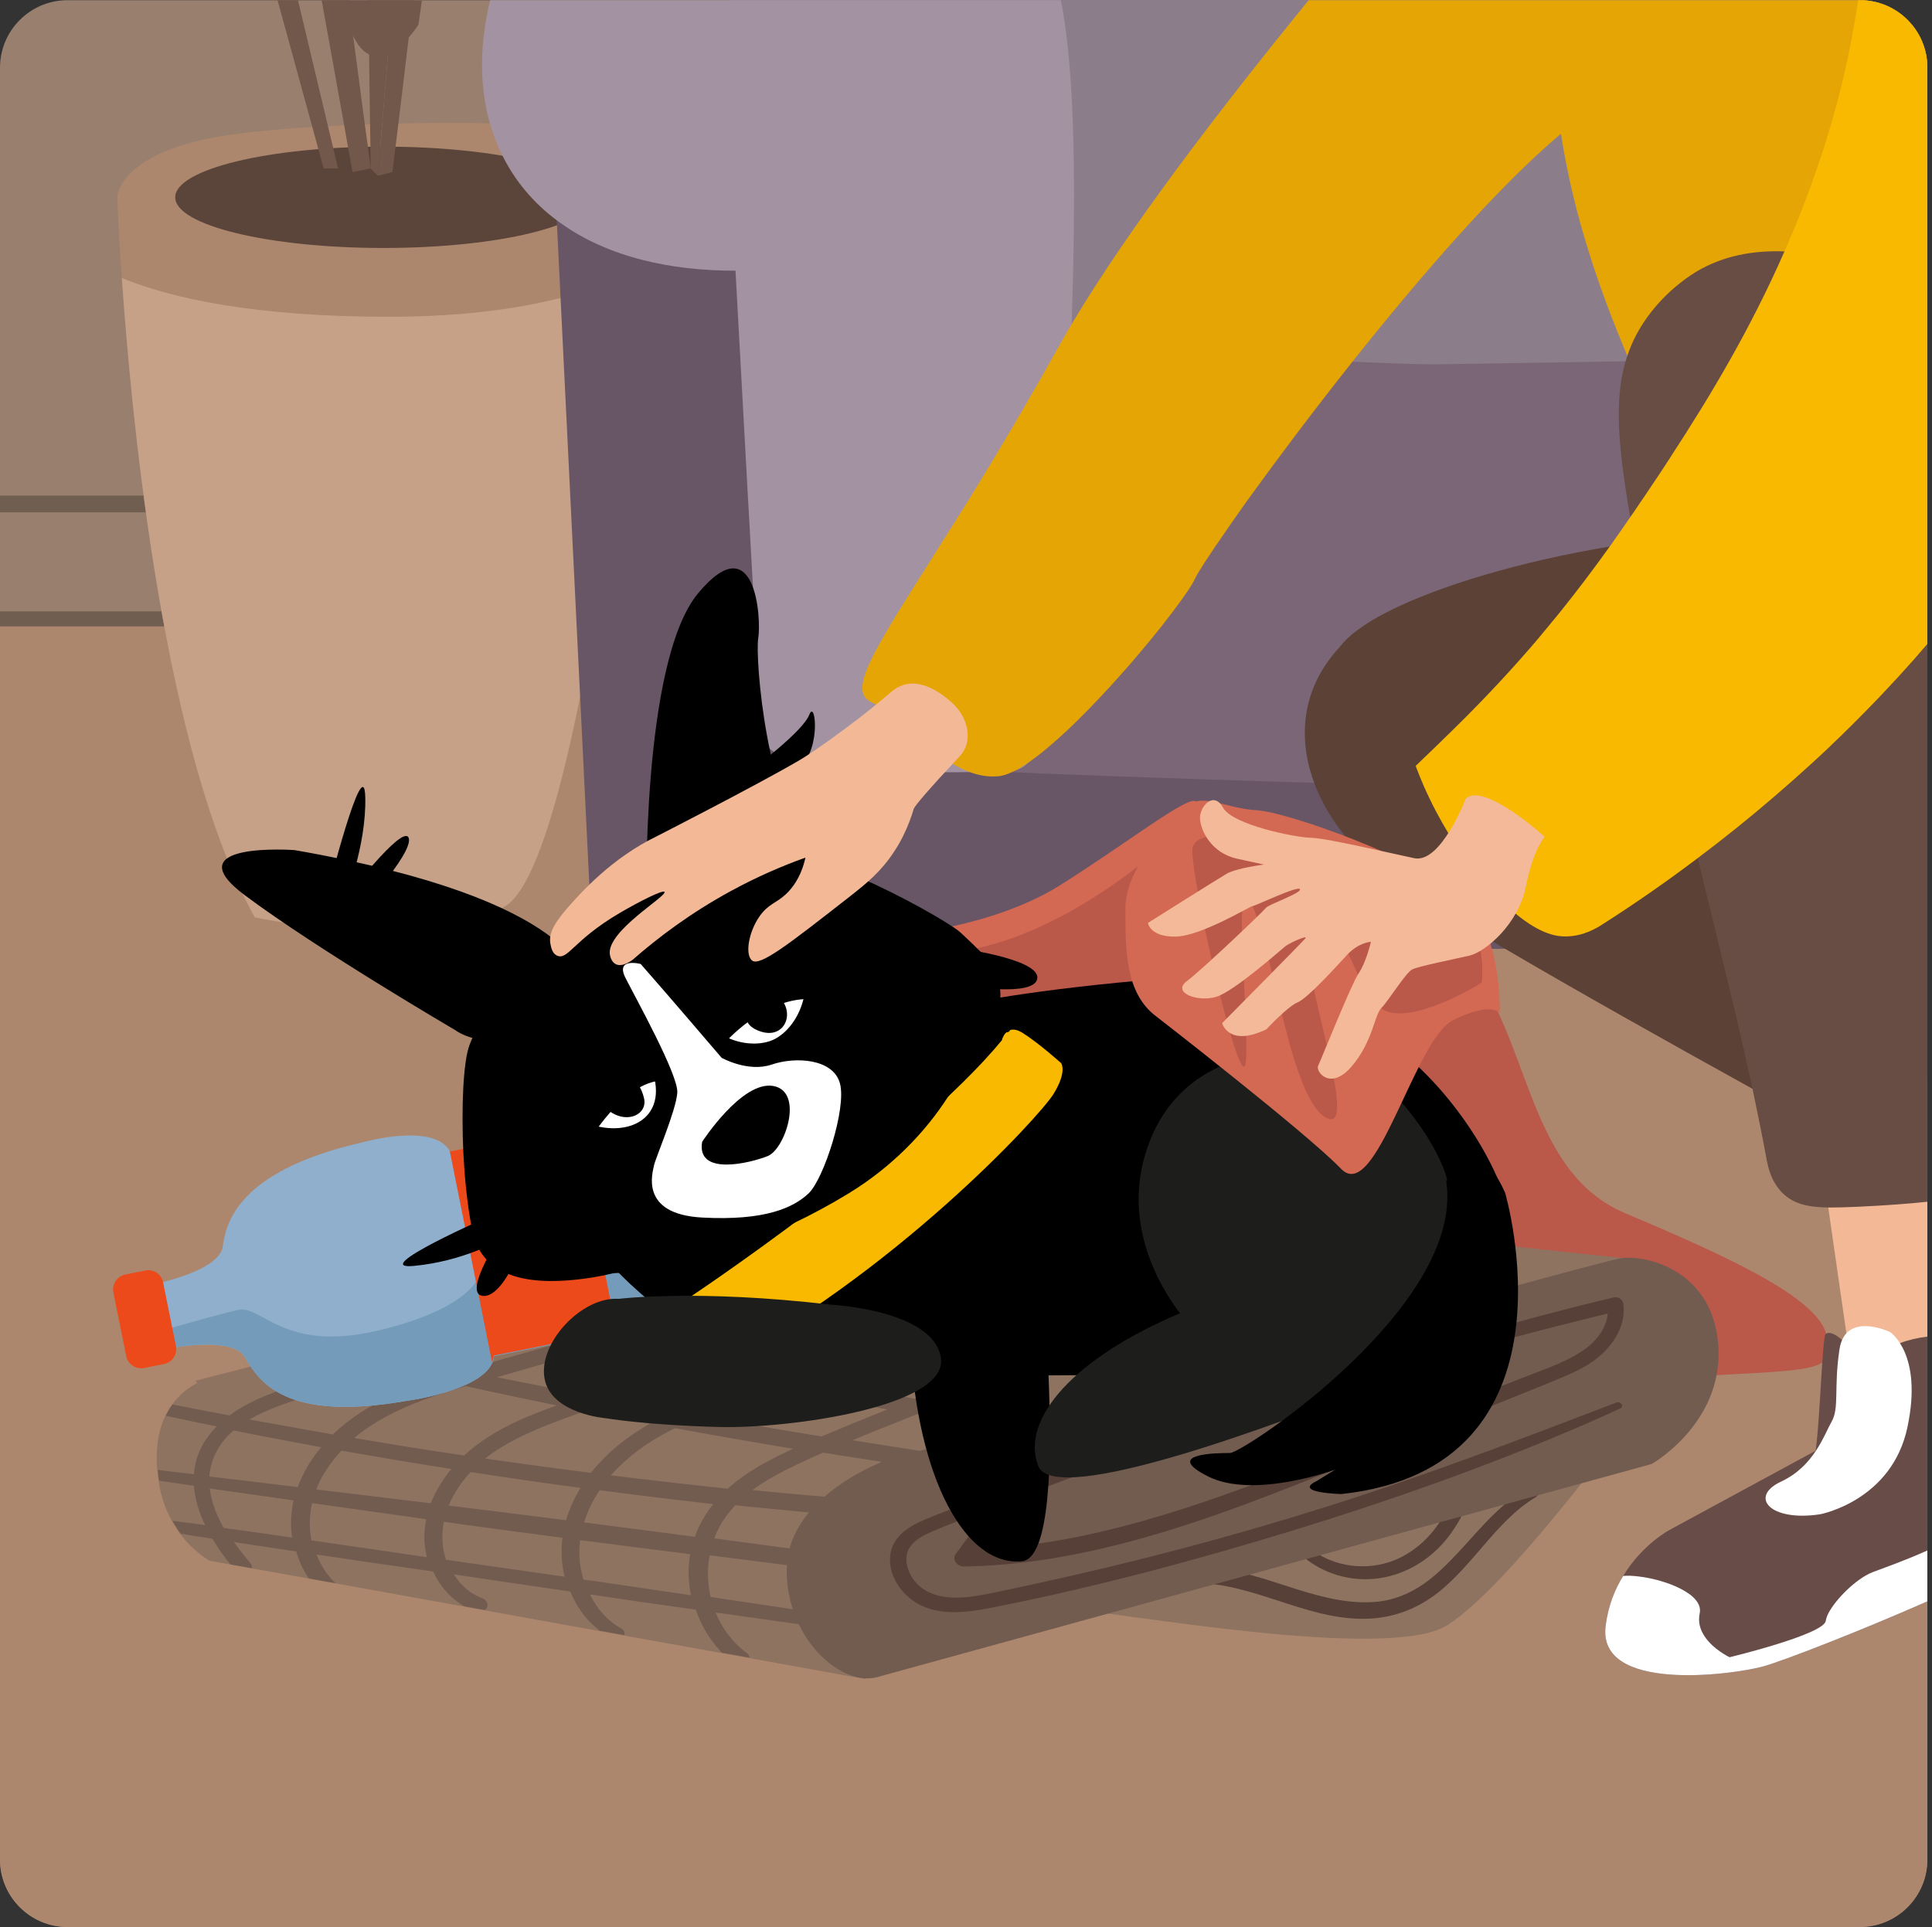 <svg fill="none" height="414" viewBox="0 0 415 414" width="415" xmlns="http://www.w3.org/2000/svg"><rect x="0" y="0" width="415" height="414" fill="#333333" stroke="none"/><path d="m414 14.53v384.981c0 7.989-6.5 14.488-14.49 14.488h-385.018c-7.99 0-14.49-6.499-14.49-14.488v-384.981c0-7.989 6.5-14.489 14.49-14.489h385.018c8.031 0 14.49 6.499 14.49 14.489z" fill="#997f6d"/><path d="m414 133.917v265.595c0 7.99-6.5 14.489-14.49 14.489h-385.018c-7.99 0-14.49-6.499-14.49-14.489v-265.595z" fill="#ad876d"/><path d="m414 106.471h-413.998v28.108h413.998z" fill="#705e51"/><path d="m414 110.072h-413.998v21.278h413.998z" fill="#997f6d"/><path d="m139.479 42.39s-.539 5.754-1.532 15.027c-3.975 36.842-15.277 129.238-29.56 137.31-17.884 10.1-53.654 2.318-53.654 2.318-19.334-34.524-26.289-104.773-28.566-137.352-.745-10.68-.994-17.345-.994-17.345s.248-8.321 18.588-12.377 72.367-4.719 84.828-1.614c12.462 3.146 10.889 14.033 10.889 14.033z" fill="#ad876d"/><path d="m137.947 57.458c-3.974 36.842-15.276 129.238-29.559 137.31-17.885 10.101-53.654 2.318-53.654 2.318-19.334-34.524-26.289-104.773-28.566-137.351 10.888 4.429 28.607 8.32 57.339 8.32 26.371 0 43.428-4.802 54.44-10.597z" fill="#c6a187"/><path d="m82.347 53.277c24.694 0 44.712-4.874 44.712-10.887 0-6.013-20.018-10.887-44.712-10.887-24.694 0-44.712 4.874-44.712 10.887 0 6.013 20.018 10.887 44.712 10.887z" fill="#5b453b"/><g fill="#72584a"><path d="m72.617 36.181h-3.105l-1.118-4.098-1.284-4.719-7.493-27.321h4.388l6.458 27.114 1.118 4.678z"/><path d="m79.613 36.181-3.892.786-.952-5.299-.828-4.678-4.844-26.949h5.755l.994 7.617 2.525 19.125.662 4.761z"/><path d="m88.805.042-.994 7.948-2.236 18.587-.621 4.967-.662 5.423-3.105.786.497-6.209.414-4.885 1.242-15.068.911-11.549z"/><path d="m90.626.042c-.455 3.394-.745 5.257-.745 5.257s-.787 1.283-2.07 2.732c-1.201 1.325-2.774 2.856-4.513 3.602-1.325.58-2.691.704-4.057.041-1.201-.58-2.36-1.821-3.395-3.974-.787-1.614-1.49-3.684-2.111-6.375-.083-.373-.207-.786-.29-1.2h17.181z"/><path d="m84.251.042-.911 11.549-1.242 15.068-.414 4.885-.497 6.209-1.573-1.573-.041-4.636-.083-4.802-.207-15.11-.207-11.591z"/></g><path d="m414.002 117.192v84.779c-1.408.041-2.857.083-4.306.083-5.878.124-12.213.248-18.919.414-1.491.041-2.94.041-4.472.082-5.506.125-11.219.249-17.139.373-2.236.042-4.471.083-6.79.124-12.544.249-25.75.497-39.164.787-.911 0-1.863.041-2.815.041-.58 0-1.201.042-1.78.042-.249 0-.497 0-.745 0-7.949.165-15.981.331-23.971.455-1.242.041-2.525.041-3.767.083-.249 0-.497 0-.745 0-2.898.041-5.796.124-8.653.165-1.076 0-2.194.042-3.271.042-.993 0-1.987.041-3.022.041-.745 0-1.532.042-2.277.042-1.78.041-3.519.082-5.299.082-1.822.042-3.602.083-5.382.083-.497 0-1.035 0-1.532.042-6.085.124-12.088.206-17.926.331-35.024.662-64.335 1.2-77.666 1.407.249 7.907.456 13.412.58 15.482 1.159 15.358-10.64 23.596-21.238 22.437-10.64-1.201-15.36-18.877-15.36-18.877l-9.439-192.408 41.317-25.955s1.159 64.329 2.36 122.739l18.92-17.676 7.452.165 15.525.332 14.407.289 9.315.207 34.983.704 83.71 1.697 4.057.083 4.14.083 11.426.248 45.54.911z" fill="#685666"/><path d="m414.003 14.53v127.168l-2.856-.082-38.336-.994-17.388-.455-26.952-.704-40.323-1.035-41.027-1.076-19.541-.497-12.875-.331-18.961-.497-.456-1.531-.207-.663-.745-2.566-.455-1.532-4.927-17.138-.745-2.566-1.035-3.602-26.827-93.43-1.366-4.802-2.36-8.196h242.81c8.114.041 14.572 6.541 14.572 14.53z" fill="#8c7d8a"/><path d="m414.003 76.583v95.458c-11.136-.289-22.107-.621-32.871-.91-6.665-.166-13.248-.373-19.706-.538-19.789-.58-38.502-1.118-55.517-1.656-8.322-.249-16.229-.497-23.64-.745-35.852-1.118-60.402-2.029-64.997-2.319-.207 0-.414-.041-.538-.041-.29-.041-.58-.083-.828-.166-2.319-.827-3.271-4.098-3.395-8.858-.083-5.299.869-12.46 2.153-20.201.124-.663.248-1.366.372-2.029.042-.207.083-.414.124-.662.166-.869.29-1.697.456-2.567 1.118-6.043 2.318-12.294 3.353-18.09.166-1.076.373-2.152.538-3.187.207-1.242.373-2.443.58-3.602 1.159-7.823 1.656-14.281.455-17.551-.165-.497-.372-1.035-.496-1.532-3.519-11.508 1.449-19.746 9.604-16.848.166.083.332.124.497.207.331.124.663.29.994.455 6.789 3.394 38.502 5.547 59.367 6.499 8.197.372 14.697.58 17.388.58 1.863 0 17.388-.29 41.275-.662h.87c6.665-.124 13.91-.248 21.735-.372 12.834-.207 27.075-.414 42.227-.662z" fill="#7b6677"/><path d="m230.188 69.628c0 .372-.041.745-.041 1.118-.414 12.502-1.035 24.837-1.532 35.724-.042 1.201-.124 2.442-.166 3.602-.041 1.159-.083 2.276-.165 3.394-.29 6.872-.539 12.957-.621 17.883 0 .911-.042 1.739-.042 2.567v.662.373 1.987c-.124 9.355-1.242 15.688-2.691 19.911-1.159 3.394-2.525 5.464-3.767 6.747-1.201 1.201-2.277 1.698-3.064 1.905-.662.165-1.076.124-1.076.124s-.373.041-1.076.041c-1.449.042-4.182.166-7.825.207-1.615.042-3.353.042-5.258.042-8.28 0-18.919-.29-28.359-1.491-1.283-.165-2.442-.372-3.477-.703-3.892-1.077-6.293-2.981-7.701-5.175-.414-.621-.745-1.283-.993-1.945-2.194-5.672.414-12.254.414-12.254l-.538-9.81-.042-.663-.124-2.566-.041-.497-1.16-20.781-.207-3.601-2.649-48.268c-7.328 0-13.952-.786-19.831-2.277-6.872-1.739-12.751-4.388-17.594-7.865-.29-.207-.539-.372-.828-.58-5.175-3.85-9.108-8.569-11.799-13.992-1.118-2.194-1.988-4.512-2.691-6.913-2.277-7.948-2.277-16.931.041-26.493h122.585c3.27 16.227 3.187 43.217 2.318 69.586z" fill="#a393a2"/><path d="m186.674 205.945s37.26-2.07 54.648-20.698c17.387-18.628 26.909-9.521 42.227 0s24.343 9.852 34.735 25.831c10.391 15.979 11.219 41.23 30.677 49.509 19.458 8.28 41.027 17.594 43.304 25.956 2.236 8.403-.745 7.616-30.512 9.272-29.766 1.615-97.455 12.792-134.797-11.011-37.343-23.803-40.282-78.859-40.282-78.859z" fill="#ba584a"/><path d="m192.471 200.977s20.699-1.656 35.189-10.763 27.697-19.497 29.187-18.007c1.491 1.49 0 3.85-7.327 9.894-7.328 6.043-26.745 21.65-47.693 22.726-20.948 1.118-9.356-3.85-9.356-3.85z" fill="#d36853"/><path d="m260.118 320.156 86.609-10.638s-23.309 31.709-35.853 39.657c-12.585 7.948-70.918-2.898-82.675-3.643-11.758-.745 31.919-25.376 31.919-25.376z" fill="#8e7361"/><path d="m328.429 319.494c-8.155 4.595-13.082 12.75-19.996 18.752-3.519 3.064-7.617 5.299-12.296 5.837-5.837.662-11.716-.828-17.222-2.525-6.583-2.07-13.041-4.471-19.996-4.926-.994-.083-1.987.786-1.987 1.78 0 1.117 1.035 1.697 1.987 1.78 12.254.869 23.225 8.362 35.728 7.534 5.382-.373 10.102-2.318 14.324-5.63 3.644-2.898 6.624-6.499 9.647-9.976 3.312-3.85 6.789-7.783 11.219-10.432 1.532-.994.041-3.022-1.408-2.194z" fill="#564038"/><path d="m311.454 322.971c-.828 1.283-1.325 2.732-2.194 4.015-.828 1.242-1.739 2.443-2.774 3.477-2.029 2.07-4.43 3.768-7.121 4.802-5.713 2.236-12.627 1.449-17.512-2.276-1.118-.87-3.064.538-1.78 1.573 4.305 3.601 10.019 5.216 15.566 4.595 5.382-.621 10.392-3.312 14.076-7.327 1.035-1.118 1.946-2.319 2.774-3.602.787-1.242 1.739-2.732 2.029-4.181.331-1.656-2.112-2.525-3.064-1.076z" fill="#564038"/><path d="m357.242 286.709-163.819 53.731-7.535-.703-33.906-3.188-3.974-.372-23.516-2.236-3.85-.372-10.06-.952-15.442-4.471-3.726-1.076-4.72-1.366-21.569-6.251-.828-.828-10.805-10.639-4.057-3.974-7.038-6.913-.455-.455 25.295-6.499 4.968-1.284 26.041-6.664 5.092-1.325 24.095-6.168 5.837-1.49 20.369-5.216 4.637-1.201 18.837-4.843 6.375-1.656 6.707-1.738s5.258-.539 12.751-.994c4.761-.29 10.433-.497 16.229-.455h.083c2.649 0 5.299.083 7.907.207l2.36.248 8.735.952h.041l5.382.58 7.701.828 22.19 2.359h.041l8.405.911 27.53 2.939h.042l11.675 1.242 32.83 3.518z" fill="#8e7361"/><path d="m193.175 314.112-.248.787-2.318 8.031-1.035 3.56-2.567 8.817-.911 3.229-.29.952.083.248 2.567 9.066.704 2.525 1.159 4.098-4.513 5.299-24.964-4.512-5.961-1.077-20.949-3.767-5.257-.952-24.675-4.47-4.347-.787-27.738-5.009-5.755-1.035-12.254-2.194-4.596-.828-4.181-.745s-3.353-1.697-6.417-5.795c-.621-.828-1.201-1.739-1.78-2.774-1.283-2.318-2.36-5.133-2.857-8.569-.124-.745-.207-1.531-.29-2.318-.083-.828-.124-1.697-.124-2.608 0-3.725.704-6.706 1.822-9.024.414-.911.911-1.739 1.449-2.442 1.656-2.277 3.643-3.767 5.465-4.719 2.774-1.491 5.134-1.739 5.134-1.739l16.477 2.111 7.204.952 12.585 1.615 6.955.91 23.64 3.064 6.789.869 16.602 2.153 5.588.703 23.764 3.063z" fill="#8e7361"/><path d="m338.612 280.582c-10.888-1.739-21.817-3.105-32.705-4.637-4.844-.662-9.729-1.324-14.573-1.987 9.894-2.442 19.872-4.636 29.891-6.664l-11.675-1.242h-.042c-7.907 1.739-15.732 3.601-23.556 5.588-1.366.332-2.732.704-4.057 1.035-2.94-.372-5.838-.745-8.777-1.159-4.306-.58-8.57-1.118-12.875-1.697 7.245-2.236 14.49-4.512 21.735-6.748l-8.405-.91h-.041c-6.044 1.904-12.047 3.808-18.05 5.671-1.035.331-2.029.621-3.064.952-6.665-.869-13.289-1.697-19.955-2.567 2.236-.786 4.43-1.531 6.666-2.318 4.057-1.407 8.114-2.773 12.213-4.139l-7.701-.828c-6.085 2.111-12.171 4.263-18.257 6.375-2.65-.332-5.299-.663-7.949-.994 5.424-1.531 10.806-3.063 16.229-4.595 1.532-.414 3.022-.869 4.554-1.366l-8.735-.952c-4.678 1.325-9.398 2.732-14.076 4.057-2.112.579-4.223 1.2-6.334 1.78-.414-.042-.828-.124-1.201-.166-2.857-.372-5.672-.703-8.487-1.076 5.009-1.242 10.019-2.484 15.028-3.767 1.615-.414 3.188-.828 4.803-1.283-5.755 0-11.427.207-16.229.455-2.029.538-4.057 1.035-6.086 1.573-2.401.621-4.802 1.242-7.245 1.863-2.029-.248-4.057-.455-6.127-.704l-6.376 1.656c1.863.29 3.726.58 5.589.869-2.525.663-5.05 1.325-7.576 1.987-3.891 1.035-7.783 2.07-11.633 3.105-1.739-.373-3.478-.745-5.217-1.118l-4.636 1.201c1.614.455 3.188.869 4.802 1.325-6.293 1.738-12.544 3.477-18.795 5.257-2.112-.456-4.265-.911-6.376-1.325l-5.837 1.49c.041 0 .041.042.082.042 2.07.496 4.099.993 6.169 1.49-.662.207-1.283.372-1.946.538-6.748 1.946-13.537 3.933-20.286 5.961-2.691-.621-5.423-1.242-8.114-1.863l-5.092 1.325c2.691.704 5.382 1.407 8.114 2.07-5.879 1.78-11.716 3.56-17.553 5.381-1.739.538-3.436 1.076-5.175 1.615-1.366-.29-2.691-.539-4.057-.828-2.443-.497-4.885-1.035-7.328-1.573l-4.968 1.283c3.229.869 6.541 1.573 9.77 2.359.497.125.994.249 1.49.373-3.767 1.201-7.535 2.401-11.302 3.602-1.035.331-2.111.662-3.146.993-4.513 1.449-9.066 3.022-13.082 5.547-.497.331-1.035.663-1.49 1.035-.083.041-.166.124-.248.166-4.098-.787-8.197-1.532-12.254-2.36-.538.745-1.035 1.573-1.449 2.442 3.643.787 7.286 1.532 10.93 2.277-2.484 2.525-4.306 5.63-4.802 9.356-.041.289-.042.621-.083.91-2.567-.289-5.175-.621-7.742-.91.041.827.166 1.573.29 2.318 2.484.372 4.968.704 7.452 1.076.207 2.898 1.118 5.754 2.401 8.445-2.318-.331-4.637-.621-6.997-.911.58 1.035 1.159 1.946 1.78 2.774 2.277.372 4.513.745 6.79 1.076.662 1.076 1.325 2.111 2.029 3.105.58.828 1.159 1.614 1.822 2.401l4.595.827c.083-.331 0-.703-.248-1.034-1.201-1.449-2.443-2.981-3.602-4.595 4.471.703 8.942 1.366 13.414 2.028.58 2.07 1.49 4.016 2.691 5.796l5.755 1.034c-1.822-1.697-3.188-3.85-4.098-6.168 8.363 1.242 16.684 2.443 25.047 3.643 1.283 2.774 3.271 5.257 5.879 6.955.29.207.58.372.911.538l4.347.786c.248-.165.414-.414.496-.703.29-.911-.414-1.615-1.2-1.905-2.526-.91-4.554-2.773-5.962-5.05 8.322 1.242 16.684 2.484 25.006 3.684 1.242 3.064 3.146 5.837 5.754 7.948.207.166.373.331.58.456l5.258.952c.165-.497 0-1.035-.704-1.449-2.981-1.656-5.217-4.264-6.666-7.286 7.577 1.118 15.153 2.236 22.729 3.271 1.076 3.228 2.857 6.25 5.175 8.776.124.165.29.289.414.455l5.961 1.076c-.041-.331-.207-.662-.496-.911-3.105-2.276-5.424-5.34-6.79-8.776.414.083.828.125 1.242.166 5.672.787 11.344 1.615 17.015 2.401 5.631.787 11.344 1.821 17.016 2.194.124 0 .248 0 .372-.041 1.201-.207 1.408-2.07 0-2.36-.248-.041-.497-.124-.745-.165-4.637-1.035-9.439-1.573-14.159-2.277-4.968-.745-9.977-1.491-14.945-2.236-2.277-.331-4.554-.662-6.872-1.035-.497-2.194-.704-4.512-.497-6.747.041-.745.165-1.449.29-2.194.414.041.869.124 1.283.166 5.755.745 11.509 1.448 17.222 2.193 5.093.663 10.185 1.408 15.318 1.863 1.201.124 2.443.207 3.643.29 1.822.124 2.319-2.566.456-2.939-1.076-.207-2.112-.414-3.146-.579-4.182-.704-8.363-1.201-12.545-1.781-5.133-.703-10.267-1.366-15.359-2.069-1.946-.249-3.892-.497-5.879-.787.663-1.821 1.615-3.56 2.857-5.174.538-.663 1.076-1.325 1.656-1.946 1.739.207 3.477.373 5.258.538 6.127.621 12.254 1.201 18.381 1.697 2.732.207 5.465.456 8.197.663 3.478.248 6.914.497 10.392.621.91.041 1.863-.704 1.863-1.656 0-1.035-.953-1.573-1.863-1.656-3.105-.331-6.21-.621-9.357-.869-7.824-.704-15.649-1.283-23.432-2.029-1.904-.165-3.809-.372-5.713-.579 3.105-2.318 6.582-4.098 10.019-5.713 1.697-.786 3.394-1.573 5.133-2.318 2.857.455 5.755.952 8.611 1.366 2.567.414 5.134.787 7.701 1.201 9.232 1.407 18.505 2.69 27.779 3.767 1.821.207 2.318-2.65.455-2.94-12.751-2.069-25.543-4.015-38.253-6.043 3.146-1.325 6.293-2.608 9.48-3.85 1.532-.621 3.023-1.201 4.554-1.822 4.347.828 8.653 1.615 13 2.36 11.468 2.07 22.977 4.139 34.569 5.506 1.697.207 2.111-2.36.414-2.691-10.102-2.029-20.286-3.602-30.429-5.382-3.85-.662-7.742-1.366-11.633-2.111 6.624-2.566 13.289-5.009 19.996-7.368 7.12 1.242 14.2 2.484 21.321 3.643 11.012 1.821 22.066 3.684 33.161 5.008.869.083 1.821-.165 2.153-1.076.248-.828-.373-1.738-1.201-1.904-9.77-1.78-19.624-3.229-29.435-4.843-6.376-1.035-12.71-2.111-19.044-3.229 2.401-.828 4.761-1.615 7.162-2.401 2.318-.745 4.637-1.532 6.955-2.236 9.729 1.656 19.499 3.188 29.228 4.637 11.634 1.739 23.308 3.394 35.025 4.429 1.78.166 2.277-2.608.455-2.898-10.267-1.573-20.576-2.856-30.884-4.429-8.818-1.324-17.595-2.649-26.372-4.098 10.019-3.063 20.079-5.92 30.222-8.528l19.623 2.608c6.086.787 12.172 1.532 18.258 2.277 6.251.787 12.461 1.656 18.712 2.318 1.615.456 2.153-2.442.207-2.773zm-102.588-10.308c2.732.373 5.465.745 8.238 1.118-8.362 2.608-16.725 5.216-25.088 7.824-5.133-.994-10.226-1.987-15.318-2.981 4.803-1.656 9.605-3.311 14.407-5.009 2.319-.828 4.637-1.614 6.955-2.401 3.602.456 7.204.952 10.806 1.449zm-98.242 36.677c-4.098 2.525-7.783 5.63-10.847 9.48-7.576-.953-15.152-1.987-22.728-3.064 3.188-2.525 6.914-4.471 10.64-6.085 2.07-.911 4.181-1.697 6.292-2.484 1.532-.579 3.064-1.117 4.596-1.614 4.595.911 9.232 1.821 13.869 2.649-.58.373-1.201.745-1.822 1.118zm32.913-22.644c-6.748 2.318-13.496 4.678-20.245 6.996-5.257-1.117-10.515-2.235-15.731-3.394 3.601-1.035 7.203-2.029 10.764-3.063 3.932-1.118 7.865-2.236 11.798-3.354 4.472.953 8.943 1.905 13.414 2.815zm-6.583-4.76c5.589-1.615 11.178-3.188 16.809-4.761 3.519.828 6.996 1.615 10.515 2.36-4.719 1.614-9.439 3.27-14.117 4.885-.124.041-.248.082-.331.124-4.306-.869-8.57-1.739-12.876-2.608zm-19.499 13.785c-3.519 1.242-7.079 2.442-10.598 3.684-2.608.911-5.258 1.78-7.908 2.649-6.458-1.2-12.916-2.484-19.375-3.767 7.287-2.111 14.532-4.181 21.818-6.25 5.382 1.283 10.723 2.483 16.063 3.684zm-25.047 8.61c-1.738.621-3.477 1.283-5.175 1.987-.331.124-.662.29-1.035.414-4.926 2.07-9.729 4.719-13.662 8.362-7.866-1.159-15.732-2.401-23.598-3.767 4.223-3.56 9.315-6.085 14.614-8.072 3.064-1.159 6.21-2.153 9.315-3.064 6.541 1.449 13.041 2.815 19.54 4.14zm-22.604 13.661c-1.822 2.194-3.353 4.677-4.43 7.368-8.197-.993-16.394-1.987-24.592-2.98.455-1.201 1.035-2.401 1.739-3.519 1.076-1.78 2.277-3.353 3.643-4.802 7.825 1.366 15.732 2.691 23.639 3.933zm2.939 2.028c.373-.455.787-.952 1.201-1.366 7.866 1.2 15.732 2.36 23.598 3.395-1.325 2.152-2.401 4.512-3.105 6.954-8.404-1.076-16.808-2.111-25.212-3.146.869-2.111 2.07-4.057 3.519-5.837zm32.665-16.765c.621-.207 1.242-.414 1.821-.621 5.382-1.863 10.764-3.726 16.188-5.589 3.767.828 7.493 1.615 11.26 2.401-5.63 1.739-11.426 3.643-16.849 6.085-4.14-.745-8.28-1.49-12.42-2.276zm23.929-8.28c6.624-2.276 13.206-4.553 19.83-6.871.166-.041.332-.124.456-.166 2.939.58 5.879 1.201 8.777 1.78 1.531.29 3.063.621 4.553.911-7.244 2.277-14.531 4.512-21.776 6.789-3.933-.787-7.907-1.615-11.84-2.443zm26.703-9.231c4.761-1.656 9.522-3.311 14.283-4.926 4.719.994 9.439 1.946 14.158 2.898.166.041.332.083.456.083-1.118.331-2.277.703-3.395 1.034-3.809 1.201-7.618 2.401-11.468 3.561-4.678-.828-9.356-1.739-14.034-2.65zm26.371-16.724c2.898.414 5.838.828 8.736 1.201-6.873 2.359-13.745 4.76-20.617 7.12-3.395-.704-6.79-1.366-10.185-2.07.704-.207 1.449-.414 2.153-.621 6.665-1.863 13.289-3.725 19.913-5.63zm-37.673 2.526c6.582-1.739 13.165-3.436 19.747-5.092 3.271.497 6.583.952 9.853 1.407-2.98.828-5.92 1.697-8.859 2.525-4.057 1.159-8.115 2.319-12.172 3.436-3.187-.662-6.375-1.366-9.563-2.028.331-.083.662-.166.994-.248zm-6.79 1.821c3.064.786 6.086 1.532 9.149 2.235-5.754 1.656-11.509 3.27-17.222 4.885-3.436-.704-6.831-1.407-10.267-2.153 6.127-1.697 12.213-3.353 18.34-4.967zm-35.521 9.811c3.602-1.035 7.204-2.029 10.805-3.022 3.312.745 6.666 1.531 9.978 2.235-1.118.331-2.236.621-3.354.952-6.417 1.822-12.792 3.643-19.209 5.423-1.201-.248-2.401-.538-3.602-.786-2.111-.456-4.181-.952-6.293-1.449 3.892-1.118 7.783-2.236 11.675-3.353zm-17.14 4.967c3.147.787 6.293 1.532 9.44 2.318-6.79 1.905-13.579 3.85-20.369 5.754-.704.207-1.408.414-2.111.621-.869-.165-1.739-.331-2.567-.538-2.277-.455-4.554-.91-6.831-1.407 7.452-2.277 14.945-4.554 22.438-6.748zm-45.953 14.075c1.573-.497 3.105-.994 4.678-1.49 4.347-1.366 8.735-2.733 13.124-4.099 2.608.621 5.258 1.242 7.866 1.822.331.083.704.165 1.076.248-3.229 1.035-6.417 2.236-9.439 3.684-4.513 2.112-8.735 4.72-12.296 8.197-.538-.083-1.035-.166-1.573-.29-5.423-.952-10.888-1.946-16.353-2.939 4.016-2.318 8.528-3.726 12.917-5.133zm-3.809 30.053c0 .166.041.29.083.456-4.885-.704-9.812-1.408-14.697-2.07-1.532-2.65-2.65-5.506-3.022-8.486 6.003.869 12.006 1.697 18.009 2.566-.538 2.484-.704 5.009-.373 7.534zm1.242-10.39c-6.293-.787-12.627-1.532-18.961-2.277.29-3.891 2.194-7.327 5.216-9.894 1.076.207 2.194.414 3.271.663 5.175.993 10.309 1.987 15.525 2.939-.621.745-1.242 1.532-1.821 2.401-1.159 1.656-2.111 3.477-2.898 5.34-.083.207-.207.497-.331.828zm5.382 11.798c-.787-.125-1.615-.249-2.401-.332-.538-2.69-.455-5.381.124-8.03 6.541.91 13.082 1.862 19.665 2.773 1.573.207 3.146.456 4.678.663l.166.041c-.041.248-.083.455-.124.704-.207 1.283-.29 2.608-.248 3.932.083 1.201.248 2.36.538 3.519-7.452-1.118-14.945-2.194-22.397-3.27zm26.496 3.808c-.29-.869-.497-1.78-.621-2.649-.207-1.449-.207-2.857-.041-4.264.041-.414.124-.828.207-1.242 8.486 1.201 16.974 2.318 25.46 3.436-.124 1.076-.207 2.152-.165 3.229 0 .414 0 .869.041 1.283.083 1.283.29 2.608.621 3.85zm52.122 3.395c.042 1.407.207 2.814.497 4.222-6.417-.952-12.793-1.863-19.21-2.815-1.283-.207-2.608-.373-3.891-.538-.207-.745-.373-1.49-.538-2.236-.207-1.034-.29-2.111-.332-3.146-.041-1.035.042-2.069.166-3.104 7.866 1.035 15.773 2.028 23.639 3.022-.124.745-.248 1.531-.29 2.318-.041.704-.082 1.49-.041 2.277zm1.325-8.321c-7.121-.952-14.2-1.863-21.321-2.774l-2.443-.331c.621-2.111 1.574-4.181 2.774-6.044.166-.289.373-.579.538-.869 8.115 1.076 16.27 2.07 24.426 2.981-1.739 2.152-3.063 4.512-3.974 7.037zm7.079-10.349c-7.245-.745-14.448-1.573-21.693-2.442-1.118-.124-2.277-.29-3.395-.414 3.395-3.891 7.576-6.913 12.13-9.314.538-.29 1.077-.538 1.615-.828 7.369 1.366 14.738 2.649 22.149 3.891 1.076.207 2.194.372 3.27.538-5.009 2.277-10.019 4.885-14.076 8.569zm20.162-11.218c-5.92-.952-11.84-1.946-17.719-2.981-2.608-.455-5.217-.911-7.825-1.407 3.478-1.366 7.08-2.525 10.557-3.643 2.319-.745 4.637-1.449 6.955-2.153 7.37 1.532 14.739 2.981 22.149 4.388-4.719 1.905-9.439 3.809-14.117 5.796zm19.955-8.114c-4.016-.745-8.032-1.532-12.048-2.277-3.105-.621-6.21-1.2-9.315-1.821 7.287-2.277 14.573-4.554 21.901-6.789 6.334 1.201 12.71 2.401 19.044 3.56-6.583 2.318-13.083 4.761-19.582 7.327zm26.33-9.769c-1.077-.207-2.153-.373-3.229-.58-5.134-.911-10.267-1.863-15.401-2.815.869-.289 1.739-.538 2.608-.828 4.057-1.241 8.073-2.525 12.13-3.767 5.92 1.118 11.841 2.236 17.761 3.271-4.678 1.531-9.274 3.104-13.869 4.719zm21.072-7.038c-5.92-.993-11.84-2.069-17.76-3.187 8.652-2.691 17.264-5.381 25.916-8.072 6.831.952 13.703 1.863 20.576 2.773-9.646 2.65-19.251 5.464-28.732 8.486z" fill="#725b4f"/><path d="m189.201 360.104 165.599-45.577s15.152-8.611 14.324-24.962-15.152-20.035-20.865-19.249c-5.714.828-157.858 43.383-157.858 43.383s-20.492 7.286-21.362 22.478c-.828 15.151 11.675 26.99 20.162 23.927z" fill="#725b4f"/><path d="m347.224 301.321c-20.41 7.824-40.82 15.606-61.644 22.188-20.659 6.541-41.648 12.088-62.845 16.682-2.65.58-5.299 1.16-7.949 1.698-2.525.538-5.009 1.076-7.576 1.283-4.347.331-8.901-.414-11.344-4.346-.869-1.408-1.407-3.147-1.076-4.844.414-2.028 2.07-3.27 3.809-4.181 2.318-1.159 4.761-2.028 7.162-3.022 2.567-1.035 5.092-2.028 7.659-3.022 20.617-7.989 41.441-15.316 62.514-21.981 20.989-6.665 42.186-12.832 63.548-18.131 1.946-.497 3.933-.952 5.879-1.449-.331 3.436-2.815 6.375-5.754 8.238-4.058 2.608-8.86 4.098-13.331 5.878-9.895 3.932-19.789 7.865-29.643 11.798-18.629 7.451-37.259 15.233-56.759 20.16-9.48 2.401-19.168 4.056-28.938 4.553.538-.704 1.035-1.366 1.573-2.07.621-.828.124-2.028-.745-2.483-.994-.497-2.153-.207-2.815.662-1.242 1.614-2.443 3.27-3.643 4.926-.953 1.242.455 2.732 1.738 2.691 20.659-.331 40.531-6.044 59.782-13.123 9.77-3.601 19.375-7.534 29.021-11.425 10.184-4.098 20.327-8.196 30.512-12.336 2.773-1.118 5.589-2.235 8.362-3.394 2.443-.994 4.844-2.07 7.038-3.519 4.099-2.774 7.576-7.327 6.955-12.543-.124-1.076-1.117-1.697-2.152-1.449-11.096 2.608-22.108 5.671-33.079 8.735-10.971 3.063-21.942 6.333-32.83 9.728-21.652 6.789-43.097 14.24-64.294 22.353-5.382 2.07-10.764 4.14-16.146 6.251-4.098 1.615-8.694 3.767-9.025 8.776-.29 4.057 2.567 8.031 5.962 9.935 4.678 2.649 10.515 1.904 15.566.911 21.859-4.264 43.47-10.059 64.749-16.559 21.445-6.581 42.601-14.074 63.176-22.974 2.484-1.076 4.927-2.194 7.37-3.312.993-.497.082-1.614-.787-1.283z" fill="#564038"/><path d="m175.54 223.828s12.42-3.146 14.572 4.264c2.153 7.41-2.898 8.403-2.898 8.403s6.542 0 7.784 6.292-3.809 7.369-4.761 8.776c1.449.952 6.541 0 7.783 6.292.083.331.124.704.124 1.035.455 5.547-4.927 7.783-4.927 7.783s5.01-.994 5.921 6.664c.869 7.659-11.799 9.563-11.799 9.563l-32.002 6.416c-10.061 2.567-20.038-1.531-22.77-2.773-.456-.207-.704-.332-.704-.332l-25.751 5.133c-.041.497-.165.994-.372 1.449-2.65 6.127-18.589 8.197-18.589 8.197-25.875 4.512-31.505-4.14-34.528-9.397-3.022-5.257-19.83-1.242-19.83-1.242l-.952-3.643-.041-.083-.828-3.104-.414-3.188-.538-3.808s17.057-2.774 17.843-8.776c.745-6.044 4.513-16.558 30.139-22.354 0 0 15.442-4.388 18.713 2.111l26.372-5.257s.166-.207.538-.621c2.029-2.194 9.647-9.811 19.914-11.342z" fill="#8fafcc"/><path d="m142.75 272.178c8.694-.372 38.543-8.527 55.393-13.288.455 5.547-4.927 7.783-4.927 7.783s5.01-.994 5.92 6.664c.87 7.658-11.799 9.563-11.799 9.563l-32.002 6.416c-10.06 2.567-20.037-1.531-22.77-2.773-.455-.207-.703-.332-.703-.332l-25.751 5.133c-.041.497-.166.994-.373 1.449-2.649 6.127-18.588 8.197-18.588 8.197-25.875 4.512-31.505-4.14-34.528-9.397s-19.83-1.242-19.83-1.242l-.952-3.643c7.866-2.277 16.767-4.76 19.417-5.299 5.009-.993 9.688 9.149 29.642 4.513 19.954-4.637 21.9-11.591 21.9-11.591l22.439-5.092c-.042-.083 5.216 3.436 17.512 2.939z" fill="#749cba"/><path d="m35.028 275.49 2.774 13.743c.331 1.739-.787 3.436-2.525 3.809l-4.347.869c-1.739.331-3.436-.786-3.809-2.525l-2.774-13.743c-.331-1.739.787-3.436 2.525-3.809l4.347-.869c1.739-.373 3.478.786 3.809 2.525z" fill="#ec4a1b"/><path d="m131.823 286.087-25.751 5.133c-.041.497-.166.994-.373 1.449l-9.066-45.287 26.372-5.257s.165-.207.538-.621l8.984 44.914c-.414-.165-.704-.331-.704-.331z" fill="#ec4a1b"/><path d="m130.291 270.647s18.506 21.981 41.607 23.223 91.907 4.885 124.447-5.671c32.499-10.556 27.407-26.783 26.455-31.792s-21.073-50.503-73.567-46.115c-52.495 4.388-62.1 11.384-62.1 11.384z" fill="#000"/><path d="m221.826 253.674s9.687 80.598-2.319 81.757-22.48-17.427-24.012-47.274c-1.532-29.846-.786-33.324-.786-33.324s2.318-3.891 12.792-5.422c10.474-1.532 14.325 4.263 14.325 4.263z" fill="#000"/><path d="m302.514 294.573c-.042.083-.125.166-.207.29-.207.083-3.188 1.325-7.908 3.187-19.375 7.7-67.854 25.914-71.373 16.931-3.933-10.059 7.7-23.264 30.429-32.827-4.596-6.085-12.668-19.87-6.831-36.055 7.866-21.857 31.505-20.988 39.371-20.119s20.99 15.731 24.509 26.245c3.436 10.39-2.236 34.773-7.99 42.348z" fill="#1d1d1b"/><path d="m323.295 256.241s17.471 59.072-35.149 64.743c0 0-10.598-.248-5.34-2.774l4.016-2.483s-17.43 6.416-27.283 1.49 1.78-5.05 4.678-5.05c2.898-.042 50.425-31.627 46.451-58.327-.041-.083 6.044-12.419 12.627 2.401z" fill="#000"/><path d="m215.201 223.497s.869-3.767 4.347-1.656c3.477 2.152 8.404 6.582 8.404 6.582s1.324 1.78-1.656 6.623c-2.981 4.843-34.362 38.871-72.947 58.824 0 0-2.939.124-5.175-1.739-2.235-1.863-6.375-6.789-6.375-6.789s.579-3.063 3.353-4.678c2.774-1.614 51.17-34.193 70.049-57.167z" fill="#f8b900"/><g fill="#000"><path d="m203.695 235.543c-4.968 7.782-12.213 15.234-21.363 20.822-15.69 9.604-34.651 16.434-50.59 17.179-2.111.497-3.726.787-4.761.953-7.866 1.2-22.811 2.442-25.461-9.811-.662-3.064-1.159-6.707-1.532-10.598-.207-2.07-.331-4.222-.456-6.375-.455-9.81-.041-19.58 1.325-23.223 2.194-5.919 8.611-14.861 16.228-20.242 0 0 26.372-16.352 35.397-18.753 8.653-2.276 17.264-3.311 28.483 1.449 8.487 3.436 19.334 9.107 24.716 12.874 1.076.828 5.755 5.382 6.417 6.21 2.65 3.27 7.41 11.466-8.404 29.515z"/><path d="m138.861 195.141s-1.242-52.863 11.096-67.682c12.337-14.82 13.62 5.464 12.916 9.645-.703 4.222 1.739 36.056 12.048 47.232 10.308 11.177-20.617 14.986-20.617 14.986s-16.974 2.649-15.443-4.181z"/><path d="m161.632 165.211s10.806-7.989 12.213-11.673c1.408-3.685 2.774 9.107-3.229 12.046 0 0 7.411-4.264 9.067-.042 1.656 4.223-16.395 8.611-18.258 5.548-1.821-3.105.207-5.879.207-5.879z"/><path d="m70.18 192.326s7.99-31.585 8.28-21.112-4.388 21.981-4.388 21.981 12.42-16.269 13.704-13.206c1.283 3.022-11.758 18.049-14.283 17.387-2.484-.704-3.312-5.05-3.312-5.05z"/><path d="m125.449 210.54s-.828-17.262-62.183-27.901c0 0-26.206-1.904-10.64 9.728s45.209 28.977 45.209 28.977 5.796 4.595 16.519.621c10.722-4.016 11.095-11.425 11.095-11.425z"/></g><path d="m157.535 196.341s-10.889 3.602-9.274 15.317 13.289 14.447 18.506 11.384c5.216-3.064 8.694-11.881 4.14-19.746s-10.102-9.935-13.372-6.955z" fill="#fff"/><path d="m123.088 216.459s-5.755 1.366-7.866 4.554c-2.111 3.187-2.898 12.46 7.079 18.504 9.978 6.002 20.659 2.276 18.258-7.907-2.443-10.225-8.156-16.724-17.471-15.151z" fill="#fff"/><path d="m164.737 212.692s-8.487 6.044-1.863 8.735 8.942-6.334 1.863-8.735z" fill="#000"/><path d="m132.858 231.031s-6.831 3.146-2.774 6.996c4.057 3.849 9.191 1.573 8.239-2.153-.911-3.684-3.354-5.63-5.465-4.843z" fill="#000"/><path d="m137.619 207.104s-5.506-1.449-3.27 2.981c2.235 4.429 11.384 20.863 11.136 24.672-.248 3.808-4.802 14.364-5.009 15.647s-3.354 10.432 10.308 11.177c13.621.745 19.665-2.153 22.894-5.175 3.23-3.021 8.198-18.255 6.749-23.637-1.449-5.34-9.564-5.795-14.656-4.056-5.092 1.738-10.764-1.449-10.764-1.449s-12.089-14.158-17.388-20.16z" fill="#fff"/><path d="m150.825 245.313s8.487-13.123 15.235-12.005c6.748 1.159 2.567 13.619-1.159 15.068-3.726 1.49-15.359 4.388-14.076-3.063z" fill="#000"/><path d="m105.699 261.043s-27.159 11.922-16.767 10.928c10.391-.993 17.802-5.257 17.802-5.257s-7.494 11.715-2.774 11.715c4.719 0 9.77-13.66 8.197-15.896-1.615-2.235-6.458-1.49-6.458-1.49z" fill="#000"/><path d="m205.059 203.585s18.092 2.277 17.761 6.541c-.332 4.264-15.981 1.615-15.981 1.615s5.299 1.283 9.357 7.492c4.057 6.21-8.901-.745-8.901-.745s-18.506-7.037-2.236-14.903z" fill="#000"/><path d="m125.902 246.14s7.866-13.991 16.602-13.991c0 0-2.981-17.056-17.264-19.043-14.241-1.945-15.111 13.785-13.372 17.263 1.78 3.518 14.034 15.771 14.034 15.771z" fill="#000"/><path d="m155.505 224.242s8.901-10.431 19.375-9.562c0 0-.704-11.467-5.175-18.835-4.471-7.41-17.553-3.022-21.072.496-3.519 3.519-4.389 13.123-1.739 18.38 2.649 5.258 8.611 9.521 8.611 9.521z" fill="#000"/><path d="m132.897 279.05s16.849-2.111 45.457 1.242c0 0 22.231 1.076 23.763 11.466 1.532 10.391-32.292 15.234-47.858 14.82s-24.012-1.863-24.012-1.863-11.964-.91-13.289-8.61c-1.325-7.658 8.073-17.593 15.939-17.055z" fill="#1d1d1b"/><path d="m413.998 14.531v156.6c-4.761-.952-8.735-1.614-11.633-1.904-5.382-.579-9.895-2.194-13.703-4.76-2.816-1.863-5.258-4.223-7.37-6.996-3.56-4.595-6.251-10.308-8.486-16.807-.663-1.987-1.284-4.015-1.905-6.085-.083-.207-.124-.414-.165-.662-.249-.87-.456-1.698-.704-2.567-1.201-4.636-2.277-9.48-3.312-14.53-.042-.207-.083-.372-.124-.579-.083-.456-.207-.911-.373-1.408-.414-1.449-.952-3.063-1.615-4.76-.455-1.16-.952-2.36-1.49-3.602-1.159-2.649-2.484-5.547-3.933-8.693-2.774-5.92-5.962-12.709-9.149-20.201-.166-.373-.331-.786-.497-1.159-5.796-13.743-11.509-29.888-14.242-47.688-13.496 11.342-30.221 30.633-44.753 48.93-8.28 10.432-15.897 20.574-21.817 28.77-.911 1.242-1.781 2.442-2.567 3.601-1.035 1.449-1.987 2.815-2.857 4.098-3.726 5.34-6.127 9.066-6.624 10.225-.538 1.201-2.235 3.726-4.678 6.955-.621.828-1.283 1.655-1.987 2.566-.166.207-.331.414-.497.662-.745.911-1.49 1.863-2.318 2.857-5.175 6.333-11.758 13.66-17.885 19.456-2.857 2.649-5.589 5.009-8.073 6.747-1.076.745-2.111 1.408-3.063 1.905-.29.124-.539.289-.787.372-1.159.538-2.194.869-3.105.911-2.112.165-4.14-.207-6.086-.952-1.242-.456-2.442-1.077-3.602-1.78-3.312-1.987-6.417-4.802-9.397-7.369-2.402-2.07-4.679-4.015-6.997-5.298-.331-.207-.704-.373-1.035-.539-3.685-1.738-1.904-6.54 3.933-16.31.124-.207.248-.414.373-.662.496-.828 1.035-1.697 1.573-2.566.331-.497.621-1.035.952-1.532 2.898-4.678 6.458-10.225 10.598-16.848.58-.952 1.201-1.904 1.822-2.898.745-1.159 1.49-2.359 2.236-3.601 3.519-5.671 7.327-12.046 11.426-19.084 2.318-3.974 4.719-8.196 7.203-12.667.746-1.366 1.574-2.732 2.402-4.181.165-.29.372-.621.538-.911 12.047-20.243 31.381-45.618 50.88-69.545h118.445c7.99 0 14.448 6.499 14.448 14.489z" fill="#e5a505"/><path d="m413.997 216.046v26.824c-8.487-4.222-16.974-8.445-25.461-12.626-4.844-2.4-9.688-4.802-14.532-7.203-3.27-1.614-6.582-3.27-9.853-4.884-3.105-5.34-3.602-10.887-1.739-15.068.746-1.656 1.863-3.105 3.312-4.223.663-.538 1.367-.952 2.112-1.324 5.382-2.608 11.923-1.118 12.958-.828 2.277 1.325 4.554 2.649 6.831 4.015 1.035.621 2.07 1.201 3.105 1.821 7.287 4.264 14.614 8.528 21.942 12.792.497.207.911.455 1.325.704z" fill="#f3b997"/><path d="m413.998 117.441v137.103c-7.079-3.85-15.193-8.279-23.846-13.04-4.471-2.442-9.067-5.008-13.703-7.575-18.547-10.266-37.964-21.153-53.158-30.095-.869-.497-1.697-.993-2.566-1.49-.29-.166-.58-.331-.87-.497-1.159-.703-2.318-1.366-3.436-2.028-3.892-2.318-7.369-4.471-10.35-6.334-5.258-3.311-8.942-5.878-10.35-7.327-1.78-1.366-3.519-2.897-5.133-4.636-.539-.58-1.077-1.201-1.574-1.821-2.815-3.395-5.133-7.286-6.706-11.467-1.325-3.56-2.07-7.327-2.029-11.136.083-6.209 2.277-12.501 7.535-18.131.124-.166.248-.331.372-.455 1.035-1.284 2.567-2.608 4.513-3.933.331-.207.621-.414.994-.662 1.366-.87 2.897-1.739 4.553-2.567 10.971-5.547 28.484-10.763 47.652-13.95 1.738-.29 3.519-.58 5.299-.828 1.325-.207 2.649-.373 4.016-.538 3.684-.456 7.369-.87 11.095-1.159 4.637-.373 9.315-.621 13.91-.704 10.309.29 21.28 1.449 32.043 3.022.539.041 1.16.165 1.739.248z" fill="#5b4136"/><path d="m413.998 232.646v77.783c-1.863.165-3.726.331-5.589.497-.662.041-1.366.124-2.028.165-2.07.166-4.099.373-6.169.538-.248-1.614-.455-3.187-.704-4.801-.331-2.236-.621-4.471-.952-6.707-.538-3.642-1.035-7.285-1.573-10.928-.124-.911-.248-1.822-.373-2.732-1.283-9.025-2.608-18.007-3.891-27.032-.87-5.961-1.698-11.963-2.567-17.924-.538-3.767-1.076-7.493-1.615-11.26-1.2-8.362-2.401-16.765-3.601-25.127.414-.911.91-1.739 1.407-2.525.414-.663.87-1.325 1.366-1.905 3.809-4.719 9.108-6.747 14.035-5.174 3.684 1.159 6.293 4.057 7.949 6.582 1.407 2.153 2.194 4.098 2.36 4.595.207 2.856.413 5.754.662 8.61.455 5.796.869 11.55 1.283 17.345z" fill="#f3b997"/><path d="m414.001 304.468v32.04c-6.997 4.14-15.111 7.7-21.239 10.183-5.671 2.277-9.687 3.602-9.687 3.602s-8.487 1.449-16.933 1.242c-4.802-.124-9.563-.787-12.792-2.567-7.659-4.181-2.774-9.065-1.284-10.307.249-.207.373-.332.373-.332 10.06-2.732 19.83-8.569 27.821-14.488 4.595-3.395 8.611-6.789 11.757-9.687 4.637-4.222 7.411-7.244 7.411-7.244 0-.041.041-.041.041-.083 1.118-2.235 2.816-3.394 4.803-3.808 1.863-.414 3.974-.207 5.961.248 1.408.331 2.65.745 3.768 1.201z" fill="#f3b997"/><path d="m191.433 148.653c-2.939 2.525-6.21 5.175-9.812 7.824-4.429 3.312-8.073 5.795-10.143 6.996-9.232 5.381-30.387 16.186-30.47 16.227-9.563 4.637-16.229 12.046-19.251 15.524-3.146 3.642-3.891 5.712-3.519 7.575.125.704.373 1.946 1.284 2.442 2.442 1.284 3.436-3.146 13.62-9.107 4.223-2.484 9.357-5.05 9.605-4.512.455.994-12.337 8.362-11.758 13.371.042.331.29 1.656 1.284 2.153 1.49.745 3.519-.87 3.684-.994 5.3-4.636 12.255-9.935 20.99-14.695 5.755-3.147 11.219-5.465 16.063-7.203-.414 1.863-1.283 4.677-3.477 7.12-2.195 2.442-3.851 2.484-5.714 4.636-2.856 3.312-3.974 8.983-2.276 10.349 1.697 1.366 8.114-3.684 20.989-13.743 3.643-2.857 6.748-5.382 9.522-9.646 1.573-2.359 2.567-4.595 3.229-6.292.456-1.2.787-2.194.911-2.649.041-.124.083-.248.083-.248.207-.663 3.105-4.057 9.977-11.426 2.691-2.897 1.987-8.072-1.904-11.508-3.726-3.311-8.653-5.837-12.917-2.194z" fill="#f3b997"/><path d="m413.998 287.164v56.878c-14.035 6.209-31.133 12.874-35.315 13.992-6.872 1.862-35.645 5.629-33.782-8.735.538-4.305 1.987-7.865 3.767-10.721 4.14-6.831 9.978-9.894 9.978-9.894l31.298-16.972.124-.083 5.465-2.981s.994-4.015 2.981-8.486c.787-1.738 1.697-3.56 2.774-5.216 1.076-1.655 2.277-3.187 3.602-4.429.869-.787 1.987-1.449 3.229-1.946 1.821-.703 3.809-1.159 5.879-1.407z" fill="#684c48"/><path d="m413.998 333.113v10.929c-14.035 6.209-31.133 12.874-35.315 13.991-6.872 1.863-35.645 5.63-33.782-8.734.538-4.305 1.987-7.865 3.767-10.722.953-.082 2.112-.041 3.395.125 5.838.703 13.911 3.808 13.041 7.906-.414 1.904.124 3.56 1.035 4.926 1.863 2.857 5.382 4.513 5.382 4.513s20.286-4.885 20.659-7.824c.083-.456.248-.994.538-1.573 1.573-3.064 5.962-7.452 9.481-8.859 1.945-.745 6.831-2.442 11.799-4.678z" fill="#fff"/><path d="m403.939 303.639c3.105-2.111-8.57-19.207-11.675-17.096-.994-.662-1.408 26.452-2.94 27.528l18.341.828z" fill="#684c48"/><path d="m390.979 325.331s15.442-2.898 18.754-18.752c3.353-15.855-3.767-20.409-3.767-20.409s-9.605-4.595-10.847 3.767c-1.242 8.321 0 12.502-1.656 15.441-1.656 2.898-3.768 9.604-10.847 12.915-7.038 3.271-2.443 8.694 8.363 7.038z" fill="#fff"/><path d="m413.999 62.55v195.637c-3.851.414-8.694.786-14.904 1.076-2.443.124-4.554.166-6.376.166-4.471-.083-7.369-.787-9.688-2.981-2.691-2.566-3.27-5.961-3.519-7.161-.952-5.133-1.987-10.225-3.063-15.358-.787-3.643-1.615-7.286-2.443-10.928-1.532-6.707-3.187-13.413-4.802-20.077-.455-1.822-.87-3.602-1.325-5.423-1.076-4.388-2.153-8.735-3.188-13.123-1.118-4.595-2.194-9.19-3.229-13.826-.994-4.388-1.946-8.776-2.857-13.205-.993-4.802-1.904-9.646-2.732-14.489-.166-.911-.29-1.78-.455-2.649-.331-1.946-.663-3.809-.994-5.63-.041-.207-.083-.414-.124-.662-.166-.87-.331-1.739-.456-2.567-.952-5.34-1.904-10.266-2.69-14.778-.042-.207-.083-.414-.125-.621-.29-1.615-.579-3.188-.828-4.719-.083-.373-.124-.745-.207-1.118-.207-1.242-.414-2.442-.579-3.601-1.905-12.171-2.484-21.195-.249-28.853.124-.372.249-.786.373-1.159 1.118-3.394 2.815-6.499 5.175-9.521 4.264-5.423 8.984-8.196 9.936-8.776 5.548-3.229 11.923-4.471 18.754-4.181 9.563.331 20.079 3.643 30.595 8.528z" fill="#684d44"/><path d="m413.998 14.531v123.815c-.91 1.035-1.863 2.152-2.856 3.312-4.057 4.595-9.108 9.976-15.153 15.896-2.276 2.235-4.719 4.553-7.327 6.913-2.401 2.194-4.885 4.388-7.535 6.664-5.051 4.347-10.516 8.776-16.477 13.247-6.293 4.761-13.082 9.521-20.41 14.199-1.284.828-4.099 2.566-7.866 2.608-1.656.041-5.217-.248-10.806-4.885-1.863-1.531-3.932-3.519-6.251-6.168-2.401-2.732-5.299-6.416-8.238-11.177-1.781-2.939-3.561-6.251-5.217-10.018-.621-1.407-1.2-2.856-1.78-4.388 2.525-2.4 5.051-4.843 7.618-7.368 5.423-5.299 10.888-10.97 16.725-17.676 1.366-1.573 2.774-3.229 4.181-4.967.166-.207.373-.414.539-.663.703-.828 1.407-1.697 2.111-2.566 3.395-4.223 6.914-8.859 10.557-13.951.373-.497.745-1.035 1.076-1.531 1.077-1.491 2.153-3.064 3.23-4.637.248-.372.496-.745.786-1.117.455-.663.911-1.325 1.366-2.029.332-.497.704-1.035 1.077-1.573 1.821-2.691 3.767-5.588 5.754-8.693 3.975-6.127 8.28-12.957 12.544-20.532 4.016-7.12 7.991-14.861 11.675-23.265 2.07-4.719 4.099-9.687 5.92-14.82 5.755-15.937 8.322-28.687 9.895-39.119h.248c8.156 0 14.614 6.499 14.614 14.489z" fill="#f8b900"/><path d="m248.356 218.364s32.21 24.962 39.703 32.744c7.493 7.783 15.773-27.776 24.053-31.916s10.019-1.532 10.019-1.532.745-18.338-8.777-25.789c-9.522-7.452-36.432-17.387-43.47-17.801-7.038-.413-12.006-4.139-15.318-.413-3.312 3.725-12.834 12.418-12.834 21.525s0 18.215 6.624 23.182z" fill="#d36853"/><path d="m266.574 179.866s-9.108-1.656-10.35 2.07c-1.242 3.725 10.847 56.919 11.427 45.659.579-11.301-3.188-42.969 1.407-32.91 4.554 10.018 8.28 42.307 16.146 45.619 7.866 3.311-10.35-43.466-2.898-42.638s8.57 14.861 14.407 19.001c5.879 4.181 21.487-5.423 21.57-5.589.041-.165 1.366-11.342-5.506-14.861-6.873-3.519-46.203-16.351-46.203-16.351z" fill="#ba584a"/><path d="m314.846 171.587s-5.34 13.991-11.053 12.791c-5.713-1.201-18.796-4.305-22.149-4.388-3.354-.042-16.891-2.774-18.92-6.458s-5.009-.29-4.968 2.236c.083 2.525 2.319 7.492 8.032 8.734s5.713 1.242 5.713 1.242-5.92.745-8.032 1.987c-2.111 1.242-16.891 10.556-16.891 10.556s.414 3.022 5.92 2.939 16.105-6.582 16.519-6.541c.414.042 9.894-4.512 10.226-3.642.289.869-6.79 3.27-7.328 4.015s-13.662 13.247-16.974 15.731c-3.312 2.483 2.318 4.553 6.251 3.394s14.076-10.266 15.028-10.97c.953-.704 4.844-2.442 4.182-1.614-.663.827-17.885 18.214-17.885 18.214s1.366 5.257 9.522 1.324c0 0 4.471-4.843 6.707-5.795 2.235-.952 8.197-7.575 10.681-10.266 2.525-2.65 5.051-2.732 5.051-2.732s-1.035 4.471-2.65 6.789c-1.573 2.318-8.114 18.669-8.694 19.87-.579 1.2 2.608 5.423 7.162.165 4.554-5.257 4.927-11.094 6.417-12.584 1.491-1.49 5.299-7.7 6.666-8.321 1.366-.662 8.735-2.152 12.213-2.939 3.477-.786 10.557-6.747 12.171-14.861 1.615-8.113 4.057-10.68 4.057-10.68s-13.082-11.881-16.974-8.196z" fill="#f4b998"/></svg>